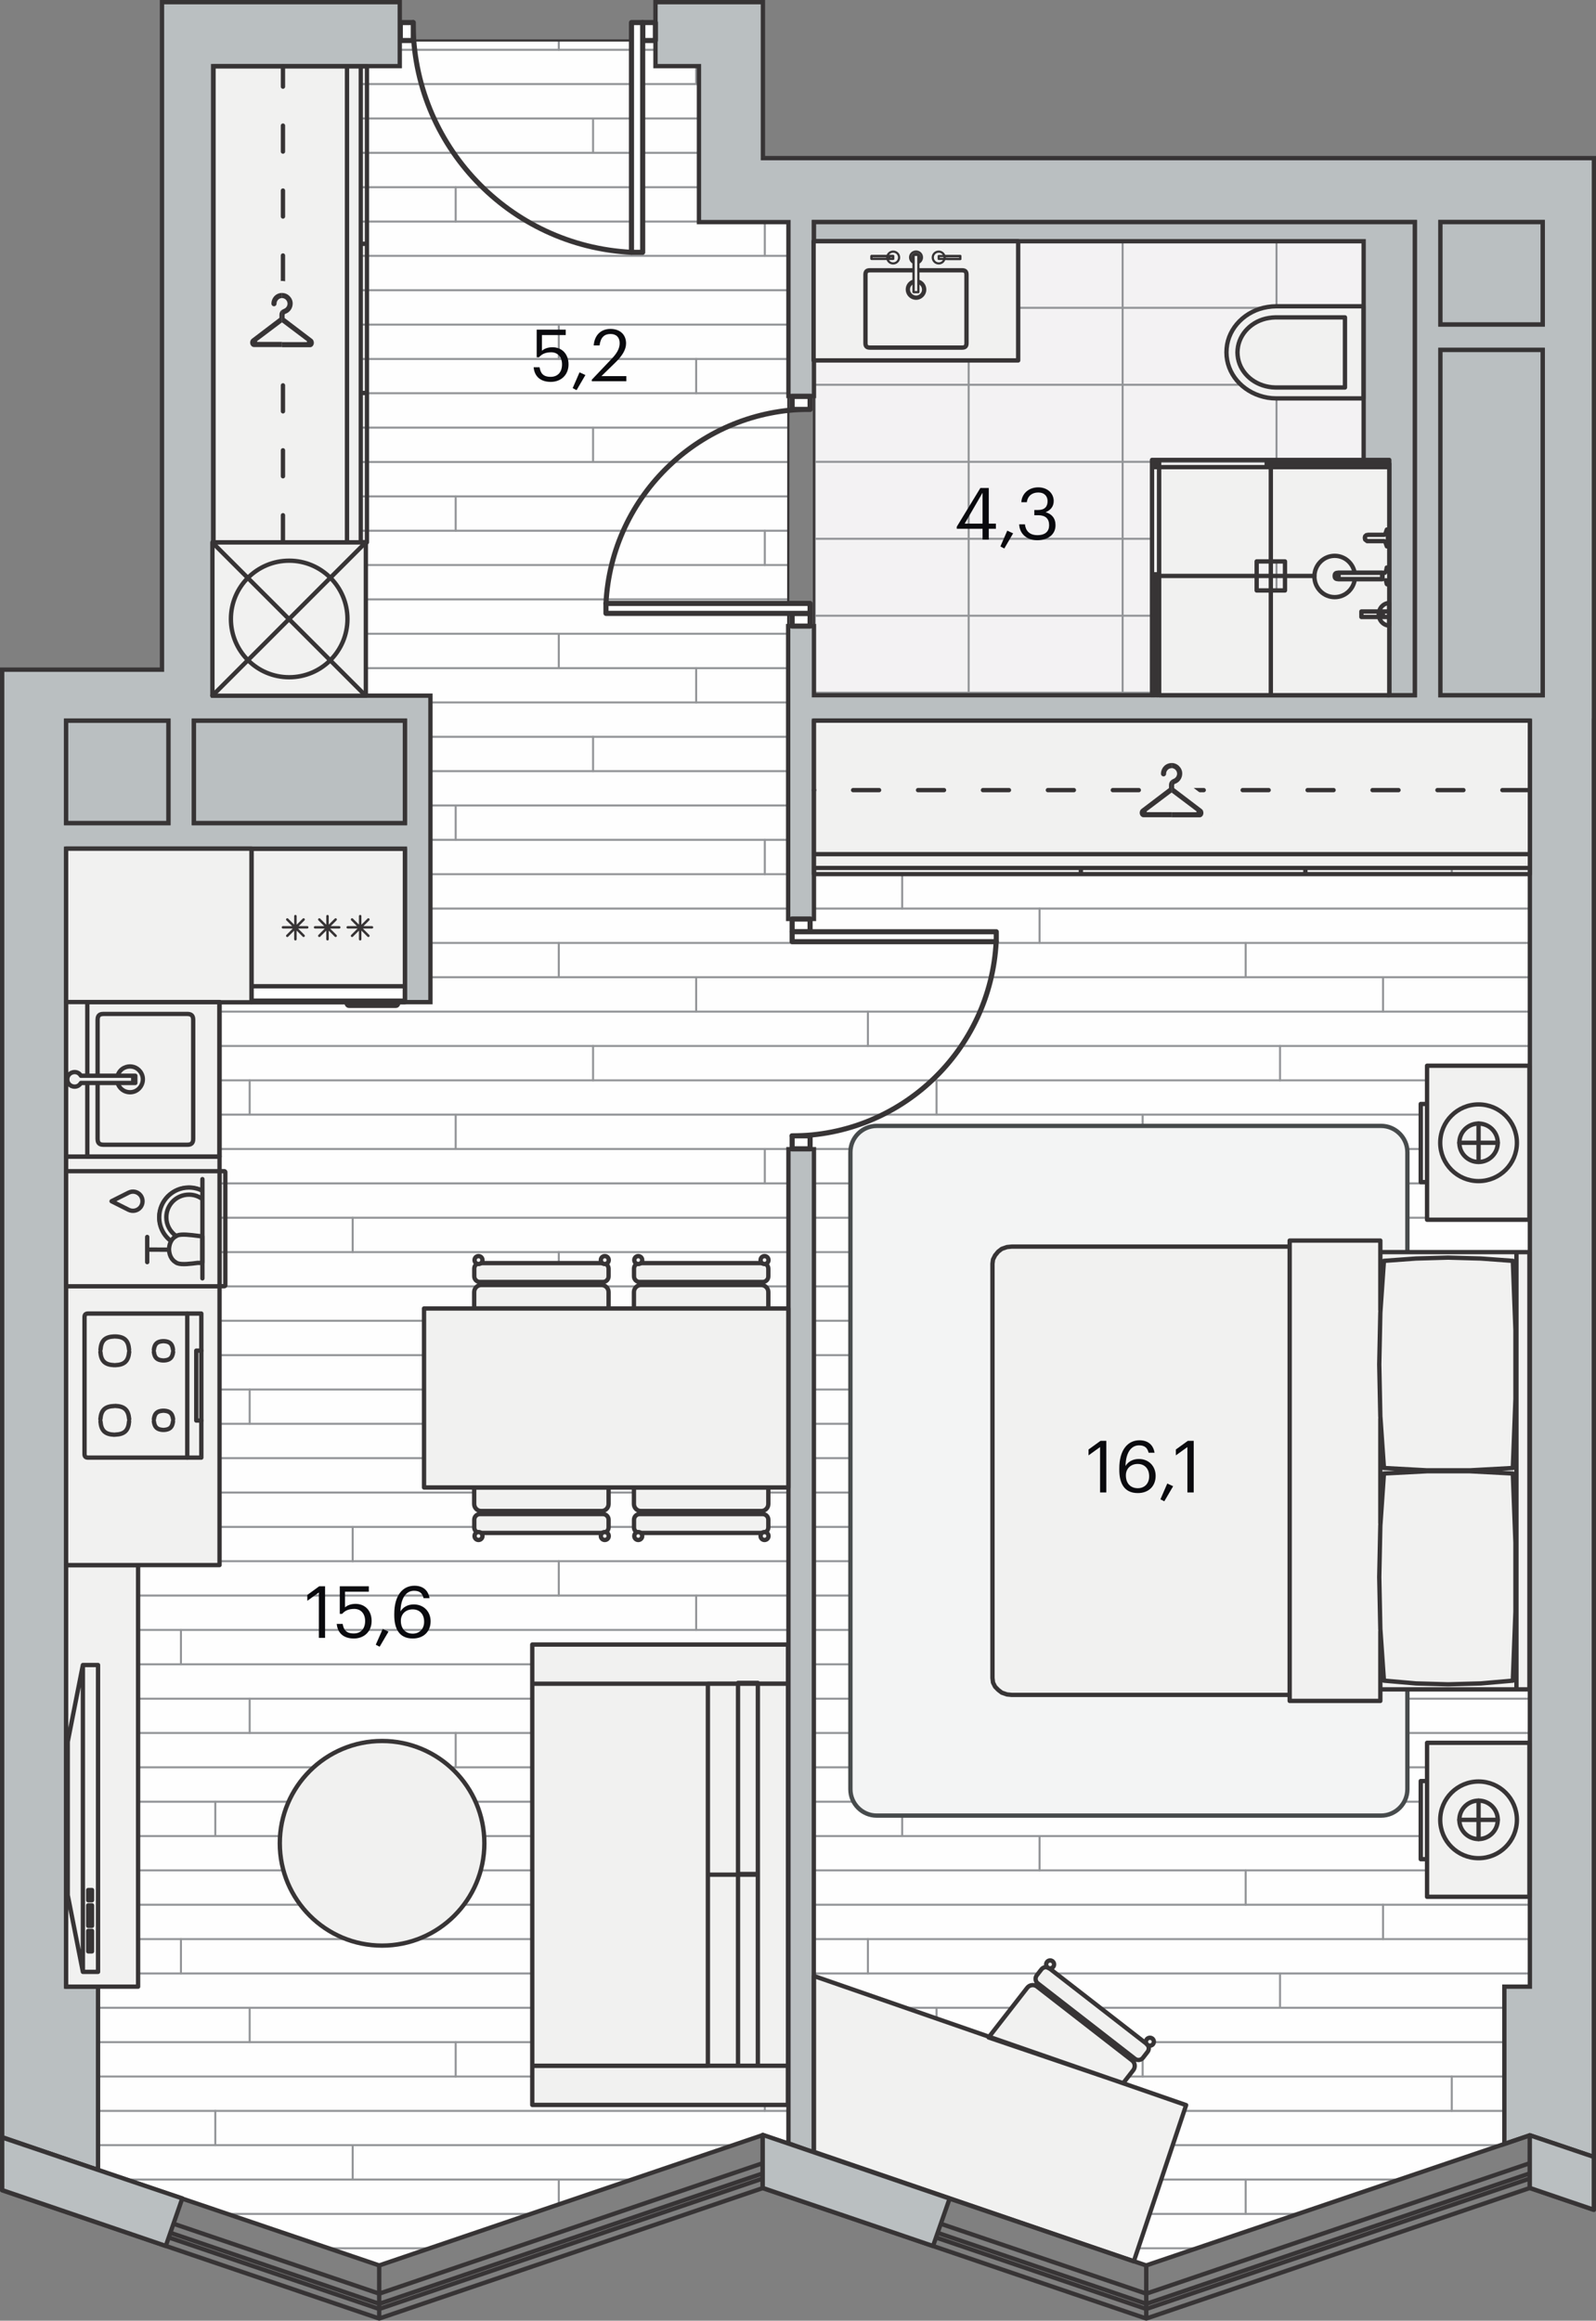 <svg xmlns="http://www.w3.org/2000/svg" xmlns:xlink="http://www.w3.org/1999/xlink" viewBox="0 0 176.94 257.24" enable-background="new 0 0 176.94 257.24"><rect x="0" y="0" width="176.94" height="257.24" fill="#808080" stroke="none"/><g><path fill-rule="evenodd" clip-rule="evenodd" fill="#F3F2F3" d="M90.24 24.62h66.61v52.44h-66.61z"/><defs><path id="a" d="M90.24 24.62h66.61v52.44h-66.61z"/></defs><clipPath id="b"><use xlink:href="#a" overflow="visible"/></clipPath><g clip-rule="evenodd" stroke="#939598" stroke-width=".225" stroke-linecap="round" stroke-linejoin="round" fill="none" clip-path="url(#b)"><path d="M57.23 51.19h140.52M57.23 59.72h140.52M57.23 42.65h140.52M57.23 34.12h140.52M57.23 25.59h140.52M57.23 17.06h140.52M57.23 8.52h140.52M57.23 76.78h140.52M57.23 85.31h140.52M57.23 68.25h140.52M107.39 97.58v-93.35M90.33 97.58v-93.35M124.46 97.58v-93.35M158.58 97.58v-93.35M141.52 97.58v-93.35M175.65 97.58v-93.35M73.26 97.58v-93.35"/></g><path clip-rule="evenodd" stroke="#373435" stroke-width=".24" stroke-linecap="round" stroke-linejoin="round" stroke-miterlimit="10" fill="none" d="M90.24 24.62h66.61v52.44h-66.61z"/><path fill-rule="evenodd" clip-rule="evenodd" fill="#FEFEFE" d="M7.33 94.07l40.39.02v-17.03l-24.17.05.12-69.75 20.65-.03v-2.84h28.35v2.84h4.81v17.29h9.93l-.03 55.27 82.23-.01v140.33h-2.83l-.05 17.44-39.66 13.46-42.5-14.45-42.53 14.45-31.17-10.57v-20.33h-3.54z"/><defs><path id="c" d="M7.33 94.07l40.39.02v-17.03l-24.17.05.12-69.75 20.65-.03v-2.84h28.35v2.84h4.81v17.29h9.93l-.03 55.27 82.23-.01v140.33h-2.83l-.05 17.44-39.66 13.46-42.5-14.45-42.53 14.45-31.17-10.57v-20.33h-3.54z"/></defs><clipPath id="d"><use xlink:href="#c" overflow="visible"/></clipPath><g clip-path="url(#d)"><g clip-rule="evenodd" stroke="#939598" stroke-width=".225" stroke-linecap="round" stroke-linejoin="round" fill="none"><path d="M325.21 1.71h-636.62M325.21 9.32h-636.62M325.21 5.52h-636.62M325.21 51.21h-636.62M325.21 16.94h-636.62M325.21 47.4h-636.62M325.21 13.13h-636.62M325.21 58.83h-636.62M325.21 24.56h-636.62M325.21 55.02h-636.62M325.21 20.75h-636.62M325.21 70.25h-636.62M325.21 35.98h-636.62M325.21 66.44h-636.62M325.21 32.17h-636.62M325.21 77.86h-636.62M325.21 43.59h-636.62M325.21 74.06h-636.62M325.21 39.79h-636.62M325.21 62.63h-636.62M325.21 28.36h-636.62M325.21 119.75h-636.62M325.21 85.48h-636.62M325.21 115.94h-636.62M325.21 81.67h-636.62M325.21 127.36h-636.62M325.21 93.09h-636.62M325.21 123.55h-636.62M325.21 89.28h-636.62M325.21 138.79h-636.62M325.21 104.52h-636.62M325.21 134.98h-636.62M325.21 100.71h-636.62M325.21 146.4h-636.62M325.21 112.13h-636.62M325.21 142.59h-636.62M325.21 108.32h-636.62M325.21 131.17h-636.62M325.21 96.9h-636.62M325.21 188.29h-636.62M325.21 154.02h-636.62M325.21 184.48h-636.62M325.21 150.21h-636.62M325.21 195.9h-636.62M325.21 161.63h-636.62M325.21 192.09h-636.62M325.21 157.82h-636.62M325.21 207.32h-636.62M325.21 173.05h-636.62M325.21 203.52h-636.62M325.21 169.25h-636.62M325.21 214.94h-636.62M325.21 180.67h-636.62M325.21 211.13h-636.62M325.21 176.86h-636.62M325.21 199.71h-636.62M325.21 165.44h-636.62M325.21 256.82h-636.62M325.21 222.55h-636.62M325.21 253.02h-636.62M325.21 218.75h-636.62M325.21 230.17h-636.62M325.21 226.36h-636.62M325.21 241.59h-636.62M325.21 237.78h-636.62M325.21 249.21h-636.62M325.21 245.4h-636.62M325.21 233.98h-636.62"/></g><path clip-rule="evenodd" stroke="#939598" stroke-width=".225" stroke-linecap="round" stroke-linejoin="round" fill="none" d="M1.02 5.52v3.8"/><g clip-rule="evenodd" stroke="#939598" stroke-width=".225" stroke-linecap="round" stroke-linejoin="round" fill="none"><path d="M1.02 74.06v3.8M1.02 39.79v3.8M8.64 58.83v3.8M8.64 24.56v3.8"/></g><g clip-rule="evenodd" stroke="#939598" stroke-width=".225" stroke-linecap="round" stroke-linejoin="round" fill="none"><path d="M1.02 142.59v3.81M1.02 108.32v3.81M8.64 127.36v3.81M8.64 93.09v3.81"/></g><g clip-rule="evenodd" stroke="#939598" stroke-width=".225" stroke-linecap="round" stroke-linejoin="round" fill="none"><path d="M1.02 211.13v3.81M1.02 176.86v3.81M8.64 195.9v3.81M8.64 161.63v3.81"/></g><g clip-rule="evenodd" stroke="#939598" stroke-width=".225" stroke-linecap="round" stroke-linejoin="round" fill="none"><path d="M1.02 245.4v3.81M8.64 230.17v3.81"/></g><path clip-rule="evenodd" stroke="#939598" stroke-width=".225" stroke-linecap="round" stroke-linejoin="round" fill="none" d="M77.18 5.52v3.8M39.1-2.1v3.81M61.95 1.71v3.81M153.33 5.52v3.8M115.25-2.1v3.81M138.1 1.71v3.81"/><g clip-rule="evenodd" stroke="#939598" stroke-width=".225" stroke-linecap="round" stroke-linejoin="round" fill="none"><path d="M77.18 74.06v3.8M77.18 39.79v3.8M84.79 58.83v3.8M84.79 24.56v3.8M39.1 66.44v3.81M39.1 32.17v3.81M50.52 55.02v3.81M50.52 20.75v3.81M61.95 70.25v3.81M61.95 35.98v3.81M65.75 47.4v3.81M65.75 13.13v3.81M20.06 13.13v-3.81M20.06 47.4v-3.81M27.68 51.21v3.81M27.68 16.94v3.81M23.87 62.63v3.81M23.87 28.36v3.81M153.33 74.06v3.8M153.33 39.79v3.8M160.95 58.83v3.8M160.95 24.56v3.8M115.25 66.44v3.81M115.25 32.17v3.81M126.68 55.02v3.81M126.68 20.75v3.81M138.1 70.25v3.81M138.1 35.98v3.81M141.91 47.4v3.81M141.91 13.13v3.81M96.22 13.13v-3.81M96.22 47.4v-3.81M103.83 51.21v3.81M103.83 16.94v3.81M100.02 62.63v3.81M100.02 28.36v3.81"/></g><g clip-rule="evenodd" stroke="#939598" stroke-width=".225" stroke-linecap="round" stroke-linejoin="round" fill="none"><path d="M172.37 13.13v-3.81M172.37 47.4v-3.81M176.18 62.63v3.81M176.18 28.36v3.81"/></g><g clip-rule="evenodd" stroke="#939598" stroke-width=".225" stroke-linecap="round" stroke-linejoin="round" fill="none"><path d="M77.18 142.59v3.81M77.18 108.32v3.81M84.79 127.36v3.81M84.79 93.09v3.81M39.1 134.98v3.81M39.1 100.71v3.81M50.52 123.55v3.81M50.52 89.28v3.81M61.95 138.79v3.8M61.95 104.52v3.8M65.75 115.94v3.81M65.75 81.67v3.81M20.06 81.67v-3.81M20.06 115.94v-3.81M27.68 119.75v3.8M27.68 85.48v3.8M23.87 131.17v3.81M23.87 96.9v3.81M153.33 142.59v3.81M153.33 108.32v3.81M160.95 127.36v3.81M160.95 93.09v3.81M115.25 134.98v3.81M115.25 100.71v3.81M126.68 123.55v3.81M126.68 89.28v3.81M138.1 138.79v3.8M138.1 104.52v3.8M141.91 115.94v3.81M141.91 81.67v3.81M96.22 81.67v-3.81M96.22 115.94v-3.81M103.83 119.75v3.8M103.83 85.48v3.8M100.02 131.17v3.81M100.02 96.9v3.81"/></g><g clip-rule="evenodd" stroke="#939598" stroke-width=".225" stroke-linecap="round" stroke-linejoin="round" fill="none"><path d="M172.37 81.67v-3.81M172.37 115.94v-3.81M176.18 131.17v3.81M176.18 96.9v3.81"/></g><g clip-rule="evenodd" stroke="#939598" stroke-width=".225" stroke-linecap="round" stroke-linejoin="round" fill="none"><path d="M77.18 211.13v3.81M77.18 176.86v3.81M84.79 195.9v3.81M84.79 161.63v3.81M39.1 203.52v3.8M39.1 169.25v3.81M50.52 192.09v3.81M50.52 157.82v3.81M61.95 207.32v3.81M61.95 173.05v3.81M65.75 184.48v3.81M65.75 150.21v3.81M20.06 150.21v-3.81M20.06 184.48v-3.81M27.68 188.29v3.8M27.68 154.02v3.8M23.87 199.71v3.81M23.87 165.44v3.81M153.33 211.13v3.81M153.33 176.86v3.81M160.95 195.9v3.81M160.95 161.63v3.81M115.25 203.52v3.8M115.25 169.25v3.81M126.68 192.09v3.81M126.68 157.82v3.81M138.1 207.32v3.81M138.1 173.05v3.81M141.91 184.48v3.81M141.91 150.21v3.81M96.22 150.21v-3.81M96.22 184.48v-3.81M103.83 188.29v3.8M103.83 154.02v3.8M100.02 199.71v3.81M100.02 165.44v3.81"/></g><g clip-rule="evenodd" stroke="#939598" stroke-width=".225" stroke-linecap="round" stroke-linejoin="round" fill="none"><path d="M172.37 150.21v-3.81M172.37 184.48v-3.81M176.18 199.71v3.81M176.18 165.44v3.81"/></g><g clip-rule="evenodd" stroke="#939598" stroke-width=".225" stroke-linecap="round" stroke-linejoin="round" fill="none"><path d="M77.18 245.4v3.81M84.79 230.17v3.81M39.1 237.78v3.81M50.52 226.36v3.81M61.95 241.59v3.81M65.75 253.02v3.8M65.75 218.75v3.8M20.06 218.75v-3.81M20.06 253.02v-3.81M27.68 256.82v3.81M27.68 222.55v3.81M23.87 233.98v3.8M153.33 245.4v3.81M160.95 230.17v3.81M115.25 237.78v3.81M126.68 226.36v3.81M138.1 241.59v3.81M141.91 253.02v3.8M141.91 218.75v3.8M96.22 218.75v-3.81M96.22 253.02v-3.81M103.83 256.82v3.81M103.83 222.55v3.81M100.02 233.98v3.8"/></g><g clip-rule="evenodd" stroke="#939598" stroke-width=".225" stroke-linecap="round" stroke-linejoin="round" fill="none"><path d="M172.37 218.75v-3.81M172.37 253.02v-3.81M176.18 233.98v3.8"/></g></g><path clip-rule="evenodd" stroke="#373435" stroke-width=".24" stroke-linecap="round" stroke-linejoin="round" stroke-miterlimit="10" fill="none" d="M7.33 94.07l40.39.02v-17.03l-24.17.05.12-69.75 20.65-.03v-2.84h28.35v2.84h4.81v17.29h9.93l-.03 55.27 82.23-.01v140.33h-2.83l-.05 17.44-39.66 13.46-42.5-14.45-42.53 14.45-31.17-10.57v-20.33h-3.54z"/><path fill-rule="evenodd" clip-rule="evenodd" fill="#BABFC1" stroke="#373435" stroke-width=".48" stroke-miterlimit="22.926" d="M44.32.24h-26.36v73.99h-17.72v162.66l10.63 3.65v-20.33h-3.54v-126.14h37.56v17.01h2.83v-33.97h-24.09v-69.78h20.69v-7.09zm132.38 79.65v159.21l-7.1-2.41-2.82.96v-17.44h2.83v-140.32h-79.37v21.97h-2.86v-32.46h2.86v7.66h66.61v-52.44h-66.61v19.27h-2.83v-19.27h-9.92v-17.29h-4.82v-7.09h11.91v17.29h92.13v62.36h-.01zm-169.37 0h11.34v11.34h-11.34v-11.34zm14.17 0h23.38v11.34h-23.38v-11.34zm65.91 47.49v110.19l2.81 1.02.02-111.21h-2.83zm72.28-102.76v11.34h11.34v-11.34h-11.34zm0 14.17v38.27h11.34v-38.27h-11.34z"/><g clip-rule="evenodd" stroke="#373435" stroke-width=".567" stroke-linecap="round" stroke-linejoin="round" stroke-miterlimit="10"><path fill-rule="evenodd" fill="#FEFEFE" d="M87.82 101.87h1.99v1.41h-1.99z"/><path d="M110.44 104.38c-.61 12.05-10.56 21.52-22.63 21.53" fill="none"/><path fill-rule="evenodd" fill="#FEFEFE" d="M87.82 103.28h22.63v1.1h-22.63zM87.82 125.9h1.99v1.44h-1.99zM87.82 67.99h1.99v1.41h-1.99z"/><path d="M67.18 66.89c.61-12.05 10.56-21.52 22.63-21.53" fill="none"/><path fill-rule="evenodd" fill="#FEFEFE" d="M67.18 66.89h22.63v1.1h-22.63zM87.82 43.94h1.99v1.44h-1.99zM71.25 2.5h1.41v1.99h-1.41z"/><path d="M70.01 27.97c-13.56-.69-24.21-11.88-24.22-25.47" fill="none"/><path fill-rule="evenodd" fill="#FEFEFE" d="M70.01 2.5h1.24v25.47h-1.24zM44.38 2.5h1.44v1.99h-1.44z"/></g><g fill-rule="evenodd" clip-rule="evenodd" fill="#BABFC1" stroke="#373435" stroke-width=".48" stroke-miterlimit="22.926"><path d="M159.69 24.62h11.34v11.34h-11.34zM159.69 38.79h11.34v38.27h-11.34zM90.24 24.62h66.61v52.44h-2.83v-25.51h-2.84v-24.81h-60.94zM7.33 79.89h11.34v11.34h-11.34zM21.5 79.89h23.39v11.34h-23.39z"/></g><path fill-rule="evenodd" clip-rule="evenodd" fill="#F3F4F4" stroke="#474B4C" stroke-width=".48" stroke-linecap="round" stroke-linejoin="round" stroke-miterlimit="10" d="M97.2 124.8h55.91c1.61 0 2.92 1.32 2.92 2.92v70.61c0 1.61-1.32 2.92-2.92 2.92h-55.91c-1.61 0-2.92-1.32-2.92-2.92v-70.61c0-1.61 1.31-2.92 2.92-2.92z"/><g clip-rule="evenodd" stroke="#373435" stroke-width=".48" stroke-linecap="round" stroke-linejoin="round" stroke-miterlimit="10"><path fill-rule="evenodd" fill="#F1F1F0" d="M151.16 44.15v-10.2h-9.68l-.47.02-.48.06c-2.45.39-4.34 2.28-4.54 4.58l-.02.44.02.45c.22 2.3 2.08 4.16 4.54 4.58l.47.06.48.02h9.68z"/><path d="M149.11 42.93v-7.75h-7.72l-.36.02-.37.05c-1.86.3-3.29 1.73-3.45 3.48l-.02.33.02.34c.16 1.75 1.58 3.16 3.45 3.48l.36.05.36.02h7.73z" fill="none"/></g><g fill-rule="evenodd" clip-rule="evenodd" fill="#F1F1F0" stroke="#373435" stroke-width=".48" stroke-linecap="round" stroke-linejoin="round" stroke-miterlimit="10"><path d="M153.03 157.01l-.12-5.77.12-5.71.02-.31.38-5.46 3.56-.26 3.55-.1 3.62.1 3.56.26.29 7.66v7.65l-.29 7.65-4.76.26h-4.76l-4.77-.26-.38-5.46zM110.03 185.99v-45.92l.06-.46.23-.46.34-.41.4-.31.58-.2.52-.05h30.82v49.69h-30.82l-.52-.05-.58-.2-.4-.31-.34-.35-.23-.46zM142.98 137.62v-.11h10.05v7.71h.02l-.02.31-.12 5.71.12 5.77.02.25h-.02v11.58h.02l-.02.26-.12 5.71.12 5.77.02.25h-.02v7.71h-10.05v-50.77zM153.03 180.58l-.12-5.77.12-5.71.02-.26.38-5.51 4.77-.25h4.76l4.76.25.29 7.66v7.65l-.29 7.65-3.56.31-3.62.1-3.55-.1-3.56-.31-.38-5.46zM153.03 138.94v-.15h15.09v48.47h-15.09v-6.43h.02l.38 5.46 3.56.31 3.55.1 3.62-.1 3.56-.31.29-7.65v-7.65l-.29-7.66-4.76-.25h-4.76l-4.77.25-.38 5.51h-.02v-11.58h.02l.38 5.46 4.77.26h4.76l4.76-.26.29-7.65v-7.65l-.29-7.66-3.56-.26-3.62-.1-3.55.1-3.56.26-.38 5.46h-.02v-5.77zM168.12 138.79h1.44v48.47h-1.44z"/></g><g fill-rule="evenodd" clip-rule="evenodd" fill="#F1F1F0" stroke="#373435" stroke-width=".48" stroke-linecap="round" stroke-linejoin="round" stroke-miterlimit="10"><path d="M52.57 164.89h14.9v1.82c0 .43-.35.78-.78.78h-13.34c-.43 0-.78-.35-.78-.78v-1.82zM53.2 169.92h13.65c.34 0 .62-.28.62-.62v-.85c0-.34-.28-.62-.62-.62h-13.65c-.34 0-.62.28-.62.62v.85c-.01.34.27.62.62.62z"/><circle cx="53.05" cy="170.26" r=".44"/><circle cx="67.05" cy="170.26" r=".44"/><path d="M70.28 164.89h14.9v1.82c0 .43-.35.78-.78.78h-13.34c-.43 0-.78-.35-.78-.78v-1.82zM70.91 169.92h13.65c.34 0 .62-.28.62-.62v-.85c0-.34-.28-.62-.62-.62h-13.65c-.34 0-.62.28-.62.62v.85c-.01.34.27.62.62.62z"/><circle cx="70.76" cy="170.26" r=".44"/><circle cx="84.76" cy="170.26" r=".44"/></g><g fill-rule="evenodd" clip-rule="evenodd" fill="#F1F1F0" stroke="#373435" stroke-width=".48" stroke-linecap="round" stroke-linejoin="round" stroke-miterlimit="10"><path d="M52.57 145.04h14.9v-1.82c0-.43-.35-.78-.78-.78h-13.34c-.43 0-.78.35-.78.78v1.82zM53.2 140.01h13.65c.34 0 .62.28.62.62v.85c0 .34-.28.62-.62.62h-13.65c-.34 0-.62-.28-.62-.62v-.85c-.01-.34.27-.62.62-.62z"/><circle cx="53.05" cy="139.67" r=".44"/><circle cx="67.05" cy="139.67" r=".44"/><path d="M70.28 145.04h14.9v-1.82c0-.43-.35-.78-.78-.78h-13.34c-.43 0-.78.35-.78.78v1.82zM70.91 140.01h13.65c.34 0 .62.28.62.62v.85c0 .34-.28.62-.62.62h-13.65c-.34 0-.62-.28-.62-.62v-.85c-.01-.34.27-.62.62-.62z"/><circle cx="70.76" cy="139.67" r=".44"/><circle cx="84.76" cy="139.67" r=".44"/></g><g clip-rule="evenodd" stroke="#373435" stroke-width=".48" stroke-linecap="round" stroke-linejoin="round" stroke-miterlimit="10"><path fill-rule="evenodd" fill="#F1F1F0" d="M23.55 60.11h17.01v17.01h-17.01z"/><circle fill-rule="evenodd" fill="#F1F1F0" cx="32.06" cy="68.61" r="6.46"/><path fill="none" d="M23.55 77.11l17.01-17M40.53 77.11l-16.94-16.93"/></g><g clip-rule="evenodd" stroke="#373435" stroke-linecap="round" stroke-linejoin="round" stroke-miterlimit="10"><path fill-rule="evenodd" fill="#F1F1F0" stroke-width=".48" d="M90.2 26.74h22.68v13.21h-22.68z"/><path fill-rule="evenodd" fill="#F1F1F0" stroke-width=".24" d="M96.62 28.38h1.76l-.02.15.02.16h-1.76v-.31zM96.62 28.38h1.76l-.02.15.02.16h-1.76v-.31zM98.38 28.7l-.02-.16.02-.15h.25l-.03.15.01.08.02.08h-.25zM98.38 28.7l-.02-.16.02-.15h.25l-.03.15.01.08.02.08h-.25zM98.61 28.61l-.01-.08.03-.16h.38v.32h-.38l-.02-.08zM104.07 28.7v-.32h.38l.03.15-.01.08-.03.08h-.37zM104.07 28.7v-.32h.38l.03.15-.01.08-.03.08h-.37zM104.71 28.7h-.26l.03-.08.01-.08-.03-.15h.25l.02.15-.02.16zM105.05 28.7h-.34l.02-.16-.02-.15h1.76v.32h-1.42zM105.05 28.7h-.34l.02-.16-.02-.15h1.76v.32h-1.42zM98.38 28.7c.07.29.32.5.64.5.36 0 .66-.29.66-.66 0-.36-.29-.65-.66-.65-.31 0-.57.21-.64.5v.31z"/><path fill-rule="evenodd" fill="#F1F1F0" stroke-width=".48" d="M101.19 31.26c-.39.17-.61.59-.52 1.01.09.42.46.72.89.73.42 0 .79-.31.88-.72.08-.42-.13-.84-.52-1.01h-.73z"/><path fill-rule="evenodd" fill="#F1F1F0" stroke-width=".24" d="M101.29 28.86c-.3-.25-.12-.73.27-.73s.56.48.26.73h-.53zM101.29 29.14c-.28-.13-.44-.43-.38-.74.06-.3.33-.52.65-.52.31 0 .58.21.64.52.06.3-.09.61-.38.74h-.53zM101.29 28.86v-.61h.52v4.13h-.52v-3.24z"/><path stroke-width=".48" d="M101.81 29.96h4.85c.35 0 .49.15.49.49v7.59c0 .35-.15.49-.49.49h-10.22c-.35 0-.49-.15-.49-.49v-7.59c0-.35.14-.49.49-.49h4.85" fill="none"/><path fill-rule="evenodd" fill="#F1F1F0" stroke-width=".24" d="M98.38 28.38h-1.76v.32h2.4v-.32h-.38zM98.38 28.38h-1.76v.32h2.4v-.32h-.38zM104.71 28.7c-.07.29-.32.5-.64.5-.36 0-.66-.29-.66-.66 0-.36.29-.65.66-.65.31 0 .57.21.64.5v.31zM104.71 28.38h1.76v.32h-2.4v-.32h.39zM104.71 28.38h1.76v.32h-2.4v-.32h.39zM101.29 28.86v-.61h.52v4.13h-.52v-3.24z"/></g><path fill-rule="evenodd" clip-rule="evenodd" fill="#F1F1F0" stroke="#373435" stroke-width=".48" stroke-linecap="round" stroke-linejoin="round" stroke-miterlimit="10" d="M7.33 173.48h7.98v46.73h-7.98zM47.01 145.04h40.39v19.84h-40.39z"/><circle fill-rule="evenodd" clip-rule="evenodd" fill="#F1F1F0" stroke="#373435" stroke-width=".48" stroke-linecap="round" stroke-linejoin="round" stroke-miterlimit="10" cx="42.36" cy="204.32" r="11.34"/><g fill-rule="evenodd" clip-rule="evenodd" fill="#F1F1F0" stroke="#373435" stroke-width=".48" stroke-linecap="round" stroke-linejoin="round" stroke-miterlimit="10"><path d="M90.24 238.52l35.46 12.14 5.8-17.32-41.26-14.31zM109.6 225.84l14.92 5.07 1.12-1.44c.26-.34.2-.83-.14-1.09l-10.53-8.18c-.34-.26-.83-.2-1.09.14l-4.28 5.5zM116.34 218.18l10.78 8.37c.27.21.32.6.11.88l-.52.67c-.21.27-.6.32-.88.11l-10.78-8.37c-.27-.21-.32-.6-.11-.88l.52-.67c.21-.27.6-.32.88-.11z"/><ellipse transform="matrix(.613 -.79 .79 .613 -127.027 176.199)" cx="116.43" cy="217.82" rx=".44" ry=".44"/><ellipse transform="matrix(.613 -.79 .79 .613 -129.531 188.24)" cx="127.49" cy="226.41" rx=".44" ry=".44"/></g><g fill-rule="evenodd" clip-rule="evenodd" fill="#F1F1F0" stroke="#373435" stroke-width=".48" stroke-linecap="round" stroke-linejoin="round" stroke-miterlimit="10"><path d="M84.02 186.63h-25.01v-4.34h28.35v4.34zM84.02 228.98v-42.36h3.34v42.36zM59.01 233.32v-4.34h28.34v4.34zM84.02 228.98v-21.18h-2.2v21.18h.87zM78.48 186.62h3.34v21.18h-3.34zM59.01 186.63h19.47v42.36h-19.47zM81.82 228.98v-21.18h-3.34v21.18h1.32zM84.02 207.72v-21.18h-2.2v21.18h.87z"/></g><g clip-rule="evenodd" stroke="#373435" stroke-linecap="round" stroke-linejoin="round"><g fill-rule="evenodd" fill="#F1F1F0" stroke-width=".48" stroke-miterlimit="10"><path d="M27.88 94.09h17.01v17.01h-17.01zM27.88 109.32h17.01v1.6h-17.01zM44.19 110.92h-5.8c0 .34.1.57.3.57h5.2c.2 0 .3-.23.3-.57z"/></g><g stroke-width=".274" stroke-miterlimit="22.926" fill="none"><path d="M32.75 104.11v-2.56M33.66 103.73l-1.81-1.81M33.66 101.92l-1.81 1.81M34.06 102.79h-2.69M36.31 104.11v-2.56M37.21 103.73l-1.81-1.81M37.21 101.92l-1.81 1.81M37.61 102.79h-2.68M39.93 104.11v-2.56M40.84 103.73l-1.81-1.81M40.84 101.92l-1.81 1.81M41.24 102.79h-2.69"/></g></g><g clip-rule="evenodd"><g stroke="#373435" stroke-width=".48" stroke-linecap="round" stroke-linejoin="round" stroke-miterlimit="10"><path fill-rule="evenodd" fill="#F1F1F0" d="M23.67 7.36h17.01v52.75h-17.01zM38.47 60.11v-52.75 52.75zM40 43.56h.68v16.54h-.68zM40 27.02h.68v16.54h-.68zM40 7.36h.68v19.67h-.68z"/><path stroke-dasharray="2.879,4.319" fill="none" d="M31.37 59.99v-52.63"/></g><path stroke="#F1F1F0" stroke-width="2.64" stroke-linecap="round" stroke-linejoin="round" d="M28.52 37.8l2.72-2.05h.06l2.72 2.05c.04.03.02.11-.03.11h-5.45c-.04 0-.06-.07-.02-.11zm6.08-.24l-3.05-2.32v-.35c0-.05.03-.09.08-.11.24-.08.45-.23.59-.43.15-.21.23-.46.23-.72 0-.31-.13-.6-.35-.82-.22-.22-.51-.34-.82-.35-.32 0-.62.12-.85.34-.23.22-.35.52-.35.85 0 .16.13.29.29.29.16 0 .28-.13.28-.29 0-.17.07-.32.18-.44.12-.12.28-.18.44-.18.33 0 .6.28.61.61 0 .27-.17.51-.43.6-.28.09-.48.35-.48.65v.35l-3.05 2.32c-.16.12-.23.35-.18.56.05.21.22.36.41.36h6.2c.19 0 .36-.14.41-.36.08-.21.01-.44-.16-.56z" fill="none"/><path fill-rule="evenodd" fill="#373435" d="M31.27 35.75l.03.01 2.72 2.05c.04.03.02.11-.03.11h-2.72v.57h3.1c.19 0 .36-.14.41-.36.05-.21-.02-.44-.18-.56l-3.05-2.32v-.35c0-.05.03-.09.08-.11.24-.08.45-.23.59-.43.15-.21.23-.46.23-.72 0-.31-.13-.6-.35-.82-.22-.22-.51-.34-.82-.35h-.02v.57h.01c.33 0 .6.28.61.61 0 .27-.17.51-.43.6l-.19.1v1.4zm-2.75 2.05l2.72-2.05.03-.01v-1.41c-.18.13-.29.33-.29.55v.35l-3.05 2.32c-.16.12-.23.35-.18.56.05.21.22.36.41.36h3.1v-.57h-2.72c-.04.01-.06-.06-.02-.1zm2.75-5.33v.57c-.16 0-.32.06-.43.18-.12.12-.18.27-.18.44 0 .16-.13.29-.28.29-.16 0-.29-.13-.29-.29 0-.32.13-.62.35-.85.22-.22.52-.34.83-.34z"/></g><g clip-rule="evenodd"><g stroke="#373435" stroke-width=".48" stroke-linecap="round" stroke-linejoin="round" stroke-miterlimit="10"><path fill-rule="evenodd" fill="#F1F1F0" d="M90.24 79.88h79.37v17.01h-79.37zM169.61 94.68h-79.37 79.37zM144.72 96.21h24.89v.68h-24.89zM119.83 96.21h24.89v.68h-24.89zM90.24 96.21h29.59v.68h-29.59z"/><path stroke-dasharray="2.879,4.319" fill="none" d="M169.44 87.58h-79.2"/></g><path stroke="#F1F1F0" stroke-width="2.64" stroke-linecap="round" stroke-linejoin="round" d="M127.14 89.92l2.72-2.05h.06l2.72 2.05c.04.03.02.11-.03.11h-5.45c-.04-.01-.06-.08-.02-.11zm6.08-.25l-3.05-2.32v-.35c0-.05.03-.09.08-.11.24-.08.45-.23.59-.43.15-.21.23-.46.23-.72 0-.31-.13-.6-.35-.82-.22-.22-.51-.34-.82-.35-.32 0-.62.12-.85.34-.23.22-.35.52-.35.85 0 .16.13.29.29.29.16 0 .28-.13.28-.29 0-.17.07-.32.18-.44.12-.12.28-.18.44-.18.33 0 .6.28.61.61 0 .27-.17.51-.43.6-.28.09-.48.35-.48.65v.35l-3.05 2.32c-.16.12-.23.35-.18.56.05.21.22.36.41.36h6.2c.19 0 .36-.14.41-.36.08-.21.01-.44-.16-.56z" fill="none"/><path fill-rule="evenodd" fill="#373435" d="M129.89 87.86l.03.01 2.72 2.05c.04.03.02.11-.03.11h-2.72v.57h3.1c.19 0 .36-.14.41-.36.05-.21-.02-.44-.18-.56l-3.05-2.32v-.36c0-.05.03-.09.08-.11.24-.08.45-.23.59-.43.15-.21.23-.46.23-.72 0-.31-.13-.6-.35-.82-.22-.22-.51-.34-.82-.35h-.02v.57h.01c.33 0 .6.28.61.61 0 .27-.17.51-.43.6l-.19.1v1.41zm-2.75 2.06l2.72-2.05.03-.01v-1.41c-.18.13-.29.33-.29.55v.35l-3.05 2.32c-.16.12-.23.35-.18.56.05.21.22.36.41.36h3.1v-.57h-2.72c-.04 0-.06-.07-.02-.1zm2.75-5.34v.57c-.16 0-.32.06-.43.18-.12.12-.18.27-.18.44 0 .16-.13.29-.28.29-.16 0-.29-.13-.29-.29 0-.32.13-.62.35-.85.22-.22.52-.34.83-.34z"/></g><path fill-rule="evenodd" clip-rule="evenodd" fill="#F1F1F0" stroke="#373435" stroke-width=".48" stroke-linecap="round" stroke-linejoin="round" stroke-miterlimit="10" d="M7.33 94.07h20.55v17.03h-20.55zM7.33 128.2h17.01v45.28h-17.01z"/><g clip-rule="evenodd" stroke="#373435" stroke-width=".48" stroke-linecap="round" stroke-linejoin="round" stroke-miterlimit="10"><path fill-rule="evenodd" fill="#F1F1F0" d="M7.33 111.07h17.01v17.13h-17.01z"/><path d="M10.82 120.01v6.22c0 .31.09.5.28.59.1.05.22.07.38.07h9.28c.23 0 .39-.04.5-.15.11-.11.16-.27.16-.51v-13.17c0-.24-.05-.41-.16-.52-.11-.1-.27-.15-.5-.15h-9.28c-.16 0-.28.02-.38.07-.19.09-.28.28-.28.59v6.22M9.68 120.04v8.16h14.65v-17.12h-14.65v8.16M13.04 120.04c.12.4.4.72.75.89.19.09.4.14.62.14M14.41 121.07c.4 0 .73-.15.98-.39.49-.47.63-1.27.16-1.9l-.16-.18c-.45-.43-1.09-.49-1.6-.25-.35.16-.63.47-.75.89" fill="none"/><path fill-rule="evenodd" fill="#F1F1F0" d="M14.77 120.04v-.8h-5.8c-.41-.72-1.51-.42-1.51.4 0 .83 1.1 1.12 1.51.4h5.8zM14.77 119.24h.23v.8h-.23z"/></g><g clip-rule="evenodd" stroke="#373435" stroke-width=".48" stroke-linecap="round" stroke-linejoin="round" stroke-miterlimit="10"><path fill-rule="evenodd" fill="#F1F1F0" d="M22.32 145.6v15.97h-12.55c-.28 0-.4-.12-.4-.4v-15.17c0-.28.12-.4.4-.4h12.55z"/><path d="M17.06 157.31c.08-.64.35-.9 1-.94M18.06 158.5c-.64-.04-.92-.3-1-.94M18.19 156.37c.64.04.92.3 1 .94M19.18 157.56c-.08.64-.35.9-1 .94M11.13 157.31c.08-1.01.51-1.42 1.52-1.46M12.66 159.03c-1.01-.04-1.44-.45-1.52-1.46M14.31 157.56c-.08 1.01-.51 1.42-1.53 1.46M17.06 149.86c.08.64.35.9 1 .94M18.06 148.66c-.64.04-.92.3-1 .94M18.19 150.8c.64-.04.92-.3 1-.94M19.18 149.6c-.08-.64-.35-.9-1-.94M11.13 149.86c.08 1.01.51 1.42 1.52 1.46M12.66 148.14c-1.01.04-1.44.45-1.52 1.46M12.79 151.32c1.01-.04 1.44-.45 1.53-1.47M14.31 149.6c-.08-1.01-.51-1.43-1.53-1.46M22.32 149.71h-.56v7.75h.56M20.76 145.6v15.97M12.79 155.84c1.01.04 1.44.45 1.53 1.46" fill="none"/></g><g clip-rule="evenodd" stroke="#373435"><g stroke-width=".48" stroke-linecap="round" stroke-linejoin="round" stroke-miterlimit="10"><path d="M24.56 129.82h.32c.05.01.09.05.1.1v12.55c-.01.05-.05.09-.1.1h-.27" fill="none"/><path fill-rule="evenodd" fill="#F1F1F0" d="M7.33 129.82h17.01v12.76h-17.01z"/></g><path stroke-width=".216" stroke-miterlimit="22.926" fill="none" d="M16.83 136.76M16.98 139.83"/><g stroke-width=".368" stroke-linejoin="bevel" stroke-miterlimit="22.926" fill="none"><path d="M22.41 132.9c-.81-.59-1.9-.63-2.76-.11-.86.52-1.33 1.5-1.18 2.5.08.57.35 1.07.75 1.45M22.41 131.94c-1.11-.54-2.43-.43-3.43.3s-1.51 1.96-1.33 3.18c.11.72.45 1.38.95 1.87"/></g><path stroke-width=".48" stroke-linecap="round" stroke-linejoin="round" stroke-miterlimit="22.926" d="M18.5 138.52l-2.18-.01v1.39-2.79m6.11 2.85v-2.91l-.5-.06c-.78-.1-1.79-.23-2.26-.05l-.1.04-.03.02-.06.04-.23.17-.19.21-.02.03c-.09.14-.16.29-.21.45-.05.17-.08.34-.09.52v.12c.01.18.04.36.09.52.05.16.12.31.21.44l.01.01.02.04.19.21.23.17.06.03v.01l.04.02.1.04c.47.18 1.48.05 2.26-.05.16.02.33 0 .48-.02z" fill="none"/><path fill-rule="evenodd" fill="#F1F1F0" stroke-width=".48" stroke-linecap="round" stroke-linejoin="round" stroke-miterlimit="10" d="M14.26 134.1l-1.89-.95 1.89-.95c.45-.23.99-.11 1.31.28.31.39.31.95 0 1.34-.32.39-.86.5-1.31.28z"/><path stroke-width=".48" stroke-linecap="round" stroke-linejoin="round" stroke-miterlimit="22.926" d="M19.54 137.01c-.66-.45-1.1-1.21-1.1-2.08 0-1.39 1.12-2.51 2.51-2.51.56 0 1.07.18 1.48.49M18.95 137.56c-.79-.6-1.3-1.55-1.3-2.63 0-1.82 1.48-3.3 3.3-3.3.53 0 1.03.13 1.48.35M22.44 130.7v11" fill="none"/></g><g clip-rule="evenodd"><path fill-rule="evenodd" fill="#F1F1F0" d="M10.87 184.56h-1.68l-1.68 8.5v17.01l1.68 8.19v.31h1.68z"/><g stroke="#373435" stroke-width=".48" stroke-linecap="round" stroke-linejoin="round" stroke-miterlimit="10" fill="none"><path d="M10.87 184.56v34.01M10.87 218.57h-1.68M9.19 218.57l-1.68-8.5M7.51 210.07v-17.01M7.51 193.06l1.68-8.5M9.19 184.56h1.68M10.2 216.3v-2.27M10.2 214.03h-.42M9.78 214.03v2.27M9.78 216.3h.42M10.2 213.47v-2.27M10.2 211.2h-.42M9.78 211.2v2.27M9.78 213.47h.42M10.2 210.63v-1.13M10.2 209.5h-.42M9.78 209.5v1.13M9.78 210.63h.42M9.19 184.56v34.01"/></g></g><g clip-rule="evenodd" stroke="#373435" stroke-width=".48"><g fill-rule="evenodd" fill="#F1F1F0" stroke-linecap="round" stroke-linejoin="round" stroke-miterlimit="10"><path d="M128.51 50.98h25.51v26.08h-25.51zM148.33 63.49c-.25 0-.36.09-.36.35s.12.35.36.35v-.7zM153.27 64.19v-.7.7zM153.74 62.95l-.09.41.09-.41zM153.65 64.32l.09.41-.09-.41zM148.31 64.19h4.96-4.96zM153.53 63.49h-5.19 5.19zM153.27 63.49h-.04.04zM153.27 64.19h-.04.04zM153.78 62.91h-.04v.04zM153.74 64.73l.04.04-.04-.04zM153.87 62.91h-.09.09zM153.78 64.77h.09-.09zM153.87 58.7h-.12l-.14.41-.04.13-.13.04h-1.74l-.22.04-.02.02-.11.1-.04.17.04.2.17.13.05.04h1.87l.13.04.04.13.14.41h.12zM153.87 58.7h-.12l-.14.41-.04.13-.13.04h-1.74l-.22.04-.02.02-.11.1-.04.17.04.2.17.13.05.04h1.87l.13.04.04.13.14.41h.12zM139.32 62.23h3.14v3.22h-3.14zM140.89 51.07v25.99-25.99zM128.51 63.84h17.21-17.21zM140.75 51.57h13.12-13.12zM140.75 51.78h13.12-13.12zM140.75 51.19h13.12-13.12zM140.75 50.98h13.12-13.12zM140.44 50.98h.31v.8h-.31zM128.04 50.98h12.4v.8h-12.4zM128.04 50.98h12.4v.8h-12.4zM127.72 50.98h12.71v.8h-12.71zM128.3 63.97v13.09-13.09zM128.51 63.97v13.09-13.09zM127.93 63.97v13.09-13.09zM127.72 63.97v13.09-13.09zM127.72 63.66h.78v.31h-.78zM127.72 51.29h.78v12.37h-.78zM127.72 51.29h.78v12.37h-.78zM127.72 50.98h.78v12.68h-.78z"/></g><ellipse stroke-miterlimit="22.926" cx="147.97" cy="63.9" rx="2.25" ry="2.29" fill="none"/><path fill-rule="evenodd" fill="#F1F1F0" stroke-linecap="round" stroke-linejoin="round" stroke-miterlimit="10" d="M148.4 63.49h4.83v.7h-4.83z"/><g fill-rule="evenodd" fill="#F1F1F0" stroke-linecap="round" stroke-linejoin="round" stroke-miterlimit="10"><path d="M152.89 68.39c-.03-.09-.04-.21-.04-.31s.01-.21.04-.3h.48c-.04.09-.06.19-.06.3l.02.15.04.16h-.48zM152.89 68.39c-.03-.09-.04-.21-.04-.31s.01-.21.04-.3h.48c-.04.09-.06.19-.06.3l.02.15.04.16h-.48zM153.33 68.23l-.02-.15c0-.1.02-.21.06-.3h.63v.61h-.63l-.04-.16zM152.89 68.39c.12.53.56.92 1.11.96v-2.52c-.55.04-.99.44-1.11.96v.6zM150.93 67.78h2.39l-.03.3.03.31h-2.39v-.61z"/></g></g><g clip-rule="evenodd" stroke="#373435" stroke-width=".48" stroke-linecap="round" stroke-linejoin="round" stroke-miterlimit="10"><g fill-rule="evenodd" fill="#F1F1F0"><path d="M158.21 193.18h11.35v17.07h-11.35zM157.51 197.42h.7v8.66h-.7z"/></g><circle fill-rule="evenodd" fill="#F1F1F0" cx="163.92" cy="201.72" r="4.25"/><circle fill-rule="evenodd" fill="#F1F1F0" cx="163.92" cy="201.72" r="2.13"/><path fill="none" d="M163.92 199.59v4.25M166.04 201.72h-4.25"/></g><g clip-rule="evenodd" stroke="#373435" stroke-width=".48" stroke-linecap="round" stroke-linejoin="round" stroke-miterlimit="10"><g fill-rule="evenodd" fill="#F1F1F0"><path d="M158.21 118.13h11.35v17.07h-11.35zM157.51 122.37h.7v8.66h-.7z"/></g><circle fill-rule="evenodd" fill="#F1F1F0" cx="163.92" cy="126.67" r="4.25"/><circle fill-rule="evenodd" fill="#F1F1F0" cx="163.92" cy="126.67" r="2.13"/><path fill="none" d="M163.92 124.54v4.25M166.04 126.67h-4.25"/></g><path clip-rule="evenodd" stroke="#373435" stroke-width=".48" stroke-linecap="round" stroke-linejoin="round" stroke-miterlimit="22.926" d="M176.7 244.95l-7.1-2.42-42.52 14.47-42.52-14.46-42.52 14.46-41.8-14.22m126.84 14.22v-5.9m42.51-8.57l.01-5.84m-85.04 5.85l.01-5.88m92.13 2.44l-7.1-2.41-42.53 14.42-42.5-14.45-42.53 14.45-41.8-14.18m176.46 6.96l-7.1-2.41-42.52 14.46-42.52-14.46-42.52 14.46-41.8-14.21m176.46 1.59l-7.1-2.41-42.51 14.46-42.52-14.46-42.52 14.46-41.8-14.21m176.45 1.03l-7.1-2.41-42.52 14.46-42.52-14.46-42.52 14.46-41.8-14.21m41.8 16.97v-5.89" fill="none"/><g fill-rule="evenodd" clip-rule="evenodd" fill="#0A0A0E"><path d="M61.07 42.33c1.09 0 1.96-.74 1.96-1.94 0-1.17-.75-1.9-1.78-1.9-.54 0-.94.18-1.17.39v-1.74h2.64v-.6h-3.22v3.06h.26c.3-.34.69-.55 1.35-.55.73 0 1.2.53 1.2 1.34 0 .86-.48 1.38-1.26 1.38-.87 0-1.12-.43-1.23-1.06h-.66c.09.94.68 1.62 1.91 1.62zM63.92 43.25l.98-1.68-.65-.3-.76 1.75zM65.61 42.26h3.83v-.57h-2.76l1.58-1.54c.7-.69 1.15-1.38 1.15-2.08 0-.98-.67-1.61-1.73-1.61-1.09 0-1.77.71-1.86 1.83h.65c.11-.9.54-1.27 1.21-1.27.65 0 1.02.38 1.02 1.02 0 .58-.3 1.1-.82 1.66l-2.27 2.39v.17zM35.35 181.55h.69v-5.72h-.65l-1.32.96v.65l1.28-.92zM39.24 181.62c1.09 0 1.96-.74 1.96-1.94 0-1.17-.75-1.9-1.78-1.9-.54 0-.94.18-1.17.39v-1.74h2.64v-.6h-3.22v3.06h.26c.3-.34.69-.55 1.35-.55.73 0 1.2.53 1.2 1.34 0 .86-.48 1.38-1.26 1.38-.87 0-1.12-.43-1.23-1.06h-.66c.09.94.68 1.62 1.91 1.62zM42.09 182.53l.98-1.67-.64-.3-.77 1.75zM45.76 181.62c1.21 0 1.98-.77 1.98-1.91 0-1.05-.74-1.87-1.87-1.87-.66 0-1.2.31-1.47.78.03-1.51.64-2.29 1.5-2.29.64 0 .93.29 1.06.82h.66c-.15-.92-.78-1.38-1.67-1.38-1.31 0-2.24 1.07-2.24 3.13v.14c0 1.41.49 2.58 2.05 2.58zm0-.54c-.77 0-1.32-.5-1.32-1.43 0-.74.54-1.26 1.31-1.26.78 0 1.27.54 1.27 1.36.01.8-.51 1.33-1.26 1.33zM108.94 59.81h.68v-1.2h.79v-.57h-.79v-3.95h-.93l-2.62 4.3v.22h2.86v1.2h.01zm-1.99-1.77l1.98-3.42v3.42h-1.98zM111.34 60.8l.98-1.68-.65-.3-.76 1.75zM114.99 59.88c1.18 0 2.03-.62 2.03-1.66 0-.79-.43-1.26-1.1-1.44.52-.22.9-.6.9-1.25 0-.79-.63-1.51-1.72-1.51-1.09 0-1.83.74-1.87 1.65h.61c.07-.65.55-1.08 1.26-1.08.7 0 1.04.42 1.04.96 0 .62-.33.98-1.07.98h-.4v.58h.43c.81 0 1.21.38 1.21 1.11 0 .67-.41 1.1-1.3 1.1-.9 0-1.31-.52-1.38-1.2h-.64c.04 1 .79 1.76 2 1.76zM121.96 165.43h.69v-5.72h-.64l-1.33.96v.65l1.28-.92zM126.14 165.5c1.21 0 1.98-.77 1.98-1.91 0-1.05-.74-1.87-1.87-1.87-.66 0-1.2.31-1.47.78.03-1.51.64-2.29 1.5-2.29.64 0 .93.29 1.06.82h.66c-.15-.92-.78-1.38-1.67-1.38-1.31 0-2.24 1.07-2.24 3.13v.14c0 1.41.49 2.58 2.05 2.58zm0-.54c-.77 0-1.32-.5-1.32-1.43 0-.74.54-1.26 1.31-1.26.78 0 1.27.54 1.27 1.36.01.8-.5 1.33-1.26 1.33zM129.08 166.41l.98-1.67-.65-.3-.76 1.75zM131.64 165.43h.7v-5.72h-.65l-1.33.96v.65l1.28-.92z"/></g><path fill-rule="evenodd" clip-rule="evenodd" fill="#BABFC1" stroke="#373435" stroke-width=".48" stroke-linejoin="round" stroke-miterlimit="22.926" d="M176.7 244.94l-7.1-2.42v-5.84l7.1 2.4v5.86zm-73.26 4.02l-18.88-6.44v-5.88h.01l20.71 7.06-1.84 5.26zm-85.06-.01l-18.14-6.19v-5.83l19.97 6.75-1.83 5.27z"/></g></svg>